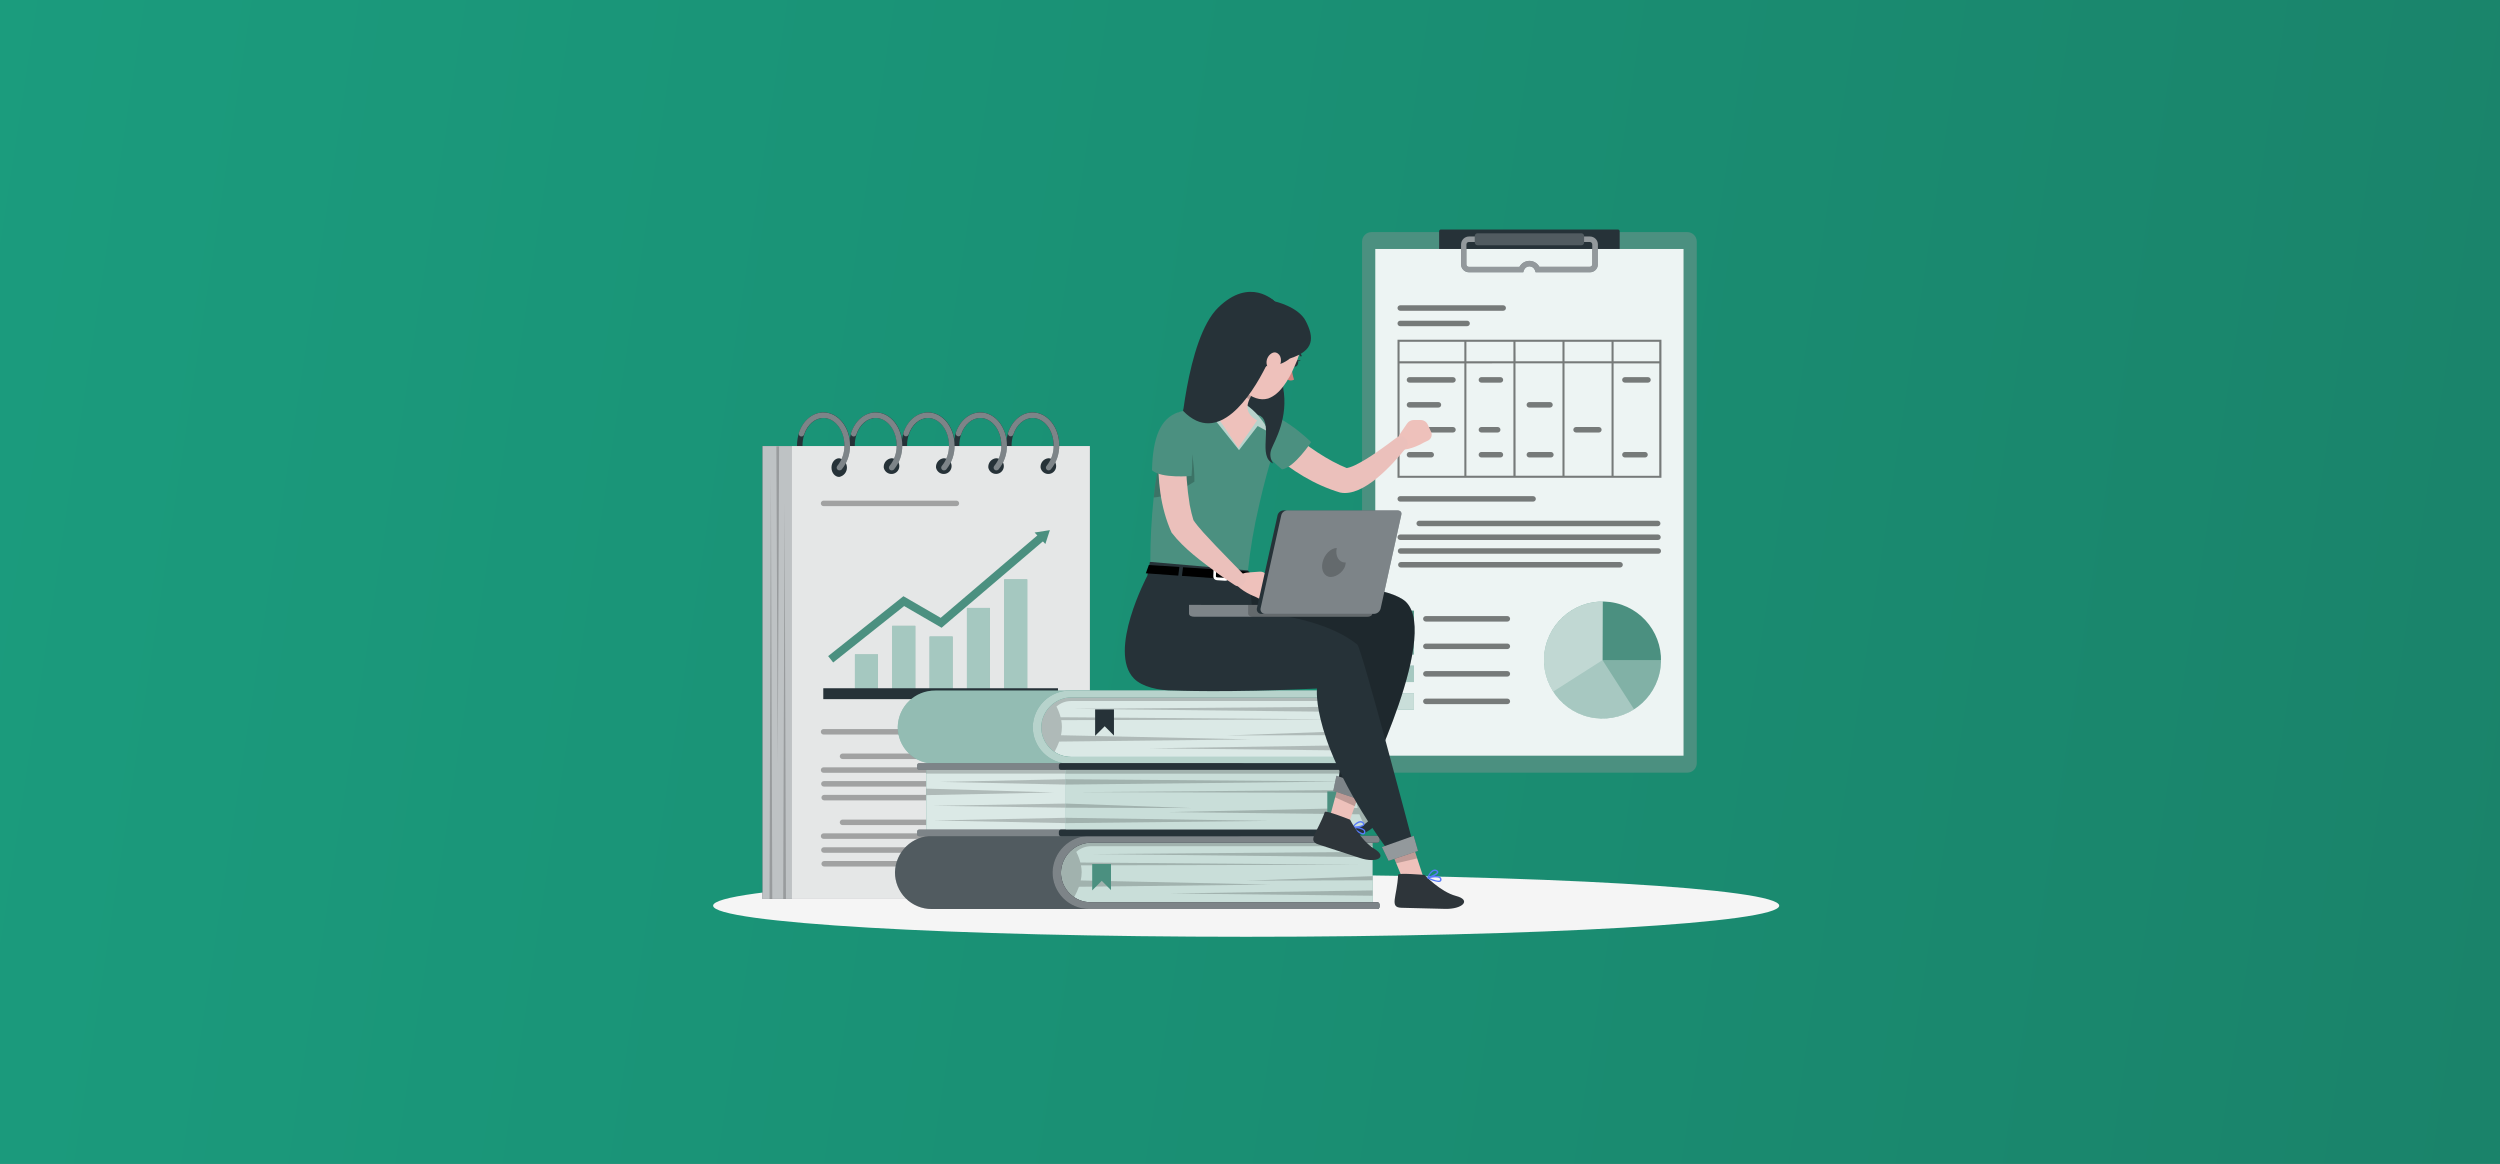 <svg width="305" height="142" viewBox="0 0 305 142" fill="none" xmlns="http://www.w3.org/2000/svg">
<rect x="0" y="0" width="305" height="142" fill="#808080" stroke="none"/>
<rect width="305" height="142" fill="url(#paint0_linear_418_127768)" fill-opacity="0.85"/>
<path d="M152.033 114.288C187.949 114.288 217.065 112.588 217.065 110.491C217.065 108.394 187.949 106.694 152.033 106.694C116.116 106.694 87 108.394 87 110.491C87 112.588 116.116 114.288 152.033 114.288Z" fill="#F5F5F5"/>
<path d="M116.367 54.343C116.367 52.133 117.82 50.318 119.607 50.318C121.395 50.318 122.847 52.116 122.847 54.343C122.847 56.57 121.395 58.348 119.607 58.348C117.82 58.348 116.367 56.554 116.367 54.343ZM117.038 54.343C117.038 56.181 118.192 57.677 119.607 57.677C121.023 57.677 122.176 56.181 122.176 54.343C122.176 52.505 121.026 50.989 119.607 50.989C118.188 50.989 117.038 52.505 117.038 54.343Z" fill="#263238"/>
<path d="M109.992 54.343C109.992 52.133 111.445 50.318 113.232 50.318C115.02 50.318 116.472 52.116 116.472 54.343C116.472 56.57 115.02 58.348 113.232 58.348C111.445 58.348 109.992 56.554 109.992 54.343ZM110.663 54.343C110.663 56.181 111.813 57.677 113.232 57.677C114.651 57.677 115.801 56.181 115.801 54.343C115.801 52.505 114.648 50.989 113.232 50.989C111.817 50.989 110.663 52.505 110.663 54.343Z" fill="#263238"/>
<path d="M103.611 54.343C103.611 52.133 105.067 50.318 106.855 50.318C108.642 50.318 110.095 52.116 110.095 54.343C110.095 56.57 108.639 58.348 106.855 58.348C105.07 58.348 103.611 56.554 103.611 54.343ZM104.282 54.343C104.282 56.181 105.436 57.677 106.855 57.677C108.274 57.677 109.424 56.181 109.424 54.343C109.424 52.505 108.27 50.989 106.855 50.989C105.439 50.989 104.282 52.505 104.282 54.343Z" fill="#263238"/>
<path d="M97.236 54.343C97.236 52.133 98.692 50.318 100.48 50.318C102.267 50.318 103.72 52.116 103.72 54.343C103.72 56.57 102.264 58.348 100.48 58.348C98.695 58.348 97.236 56.554 97.236 54.343ZM97.907 54.343C97.907 56.181 99.061 57.677 100.48 57.677C101.899 57.677 103.049 56.181 103.049 54.343C103.049 52.505 101.895 50.989 100.48 50.989C99.064 50.989 97.907 52.505 97.907 54.343Z" fill="#263238"/>
<path d="M122.744 54.343C122.744 52.133 124.196 50.318 125.984 50.318C127.772 50.318 129.228 52.116 129.228 54.343C129.228 56.57 127.772 58.348 125.984 58.348C124.196 58.348 122.744 56.554 122.744 54.343ZM123.415 54.343C123.415 56.181 124.569 57.677 125.984 57.677C127.4 57.677 128.557 56.181 128.557 54.343C128.557 52.505 127.403 50.989 125.984 50.989C124.565 50.989 123.415 52.505 123.415 54.343Z" fill="#263238"/>
<path d="M93.02 109.669H132.961V54.42L93.02 54.42V109.669Z" fill="#263238"/>
<path opacity="0.7" d="M93.02 109.669H132.961V54.42L93.02 54.42V109.669Z" fill="white"/>
<path opacity="0.6" d="M96.619 109.669H132.961V54.42L96.619 54.42V109.669Z" fill="white"/>
<path opacity="0.2" d="M94.218 109.669L94.05 58.036L93.883 109.669H94.218Z" fill="black"/>
<path opacity="0.2" d="M95.886 109.669L95.719 61.253L95.551 109.669H95.886Z" fill="black"/>
<path opacity="0.2" d="M94.717 54.461L94.885 93.278L95.052 54.461H94.717Z" fill="black"/>
<path d="M126.949 57.047C126.984 57.225 127.068 57.391 127.193 57.523C127.318 57.656 127.478 57.75 127.655 57.795C127.831 57.84 128.017 57.834 128.19 57.777C128.363 57.721 128.516 57.616 128.632 57.475C128.748 57.335 128.821 57.164 128.843 56.983C128.866 56.803 128.836 56.619 128.758 56.455C128.68 56.29 128.557 56.151 128.403 56.054C128.249 55.957 128.071 55.906 127.889 55.906C127.614 55.935 127.361 56.071 127.186 56.284C127.01 56.498 126.925 56.771 126.949 57.047Z" fill="#263238"/>
<path d="M127.949 57.385C127.997 57.385 128.044 57.374 128.088 57.354C128.131 57.334 128.169 57.304 128.201 57.268C128.876 56.444 129.24 55.409 129.227 54.343C129.227 52.133 127.771 50.318 125.984 50.318C124.669 50.318 123.491 51.291 122.988 52.79C122.974 52.832 122.968 52.876 122.971 52.92C122.974 52.965 122.986 53.008 123.006 53.047C123.025 53.087 123.053 53.122 123.086 53.151C123.119 53.18 123.158 53.202 123.2 53.216C123.241 53.23 123.286 53.236 123.33 53.233C123.374 53.23 123.417 53.218 123.456 53.199C123.496 53.179 123.531 53.152 123.56 53.119C123.589 53.086 123.611 53.047 123.626 53.005C124.035 51.781 124.967 50.992 125.973 50.992C127.392 50.992 128.546 52.492 128.546 54.347C128.56 55.251 128.255 56.131 127.684 56.832C127.641 56.881 127.614 56.941 127.604 57.005C127.595 57.069 127.604 57.134 127.631 57.193C127.658 57.252 127.701 57.302 127.756 57.337C127.811 57.371 127.874 57.389 127.939 57.389L127.949 57.385Z" fill="#263238"/>
<g opacity="0.4">
<path d="M127.949 57.385C127.997 57.385 128.044 57.374 128.088 57.354C128.131 57.334 128.169 57.304 128.201 57.268C128.876 56.444 129.24 55.409 129.227 54.343C129.227 52.133 127.771 50.318 125.984 50.318C124.669 50.318 123.491 51.291 122.988 52.79C122.974 52.832 122.968 52.876 122.971 52.92C122.974 52.965 122.986 53.008 123.006 53.047C123.025 53.087 123.053 53.122 123.086 53.151C123.119 53.18 123.158 53.202 123.2 53.216C123.241 53.23 123.286 53.236 123.33 53.233C123.374 53.23 123.417 53.218 123.456 53.199C123.496 53.179 123.531 53.152 123.56 53.119C123.589 53.086 123.611 53.047 123.626 53.005C124.035 51.781 124.967 50.992 125.973 50.992C127.392 50.992 128.546 52.492 128.546 54.347C128.56 55.251 128.255 56.131 127.684 56.832C127.641 56.881 127.614 56.941 127.604 57.005C127.595 57.069 127.604 57.134 127.631 57.193C127.658 57.252 127.701 57.302 127.756 57.337C127.811 57.371 127.874 57.389 127.939 57.389L127.949 57.385Z" fill="white"/>
</g>
<path d="M120.574 57.047C120.609 57.224 120.694 57.389 120.819 57.52C120.943 57.651 121.103 57.745 121.278 57.789C121.454 57.833 121.639 57.827 121.811 57.77C121.983 57.714 122.135 57.61 122.25 57.47C122.365 57.33 122.438 57.16 122.461 56.981C122.483 56.801 122.454 56.619 122.377 56.455C122.3 56.291 122.178 56.152 122.025 56.055C121.872 55.958 121.695 55.907 121.514 55.906C121.239 55.935 120.986 56.071 120.811 56.284C120.635 56.498 120.55 56.771 120.574 57.047Z" fill="#263238"/>
<path d="M121.569 57.385C121.617 57.386 121.665 57.375 121.709 57.355C121.753 57.334 121.792 57.305 121.824 57.268C122.498 56.444 122.861 55.408 122.847 54.343C122.847 52.133 121.394 50.318 119.607 50.318C118.288 50.318 117.114 51.291 116.611 52.79C116.583 52.875 116.589 52.967 116.629 53.047C116.668 53.127 116.738 53.188 116.823 53.216C116.907 53.245 117 53.239 117.079 53.199C117.159 53.159 117.22 53.09 117.249 53.005C117.658 51.781 118.59 50.992 119.596 50.992C121.015 50.992 122.166 52.492 122.166 54.347C122.181 55.25 121.877 56.131 121.307 56.832C121.265 56.88 121.237 56.94 121.227 57.004C121.218 57.068 121.227 57.133 121.253 57.191C121.28 57.25 121.323 57.3 121.377 57.335C121.431 57.37 121.494 57.389 121.559 57.389L121.569 57.385Z" fill="#263238"/>
<g opacity="0.4">
<path d="M121.569 57.385C121.617 57.386 121.665 57.375 121.709 57.355C121.753 57.334 121.792 57.305 121.824 57.268C122.498 56.444 122.861 55.408 122.847 54.343C122.847 52.133 121.394 50.318 119.607 50.318C118.288 50.318 117.114 51.291 116.611 52.79C116.583 52.875 116.589 52.967 116.629 53.047C116.668 53.127 116.738 53.188 116.823 53.216C116.907 53.245 117 53.239 117.079 53.199C117.159 53.159 117.22 53.09 117.249 53.005C117.658 51.781 118.59 50.992 119.596 50.992C121.015 50.992 122.166 52.492 122.166 54.347C122.181 55.25 121.877 56.131 121.307 56.832C121.265 56.88 121.237 56.94 121.227 57.004C121.218 57.068 121.227 57.133 121.253 57.191C121.28 57.25 121.323 57.3 121.377 57.335C121.431 57.37 121.494 57.389 121.559 57.389L121.569 57.385Z" fill="white"/>
</g>
<path d="M114.193 57.047C114.228 57.225 114.312 57.391 114.437 57.523C114.562 57.656 114.721 57.75 114.898 57.795C115.074 57.84 115.259 57.834 115.432 57.778C115.605 57.721 115.759 57.617 115.875 57.477C115.991 57.336 116.064 57.166 116.087 56.986C116.11 56.805 116.081 56.622 116.003 56.457C115.926 56.292 115.803 56.153 115.649 56.056C115.496 55.958 115.318 55.906 115.136 55.906C114.861 55.935 114.608 56.071 114.432 56.284C114.255 56.497 114.17 56.771 114.193 57.047Z" fill="#263238"/>
<path d="M115.195 57.385C115.244 57.386 115.291 57.375 115.335 57.355C115.379 57.334 115.418 57.305 115.45 57.268C116.119 56.442 116.475 55.406 116.456 54.343C116.456 52.133 115.004 50.318 113.216 50.318C111.898 50.318 110.724 51.291 110.221 52.79C110.207 52.832 110.201 52.876 110.204 52.92C110.207 52.965 110.218 53.008 110.238 53.047C110.258 53.087 110.285 53.122 110.318 53.151C110.352 53.18 110.39 53.202 110.432 53.216C110.474 53.23 110.518 53.236 110.562 53.233C110.606 53.23 110.65 53.219 110.689 53.199C110.729 53.179 110.764 53.152 110.793 53.119C110.822 53.086 110.844 53.047 110.858 53.005C111.267 51.781 112.2 50.992 113.206 50.992C114.622 50.992 115.775 52.492 115.775 54.347C115.791 55.251 115.486 56.132 114.913 56.832C114.871 56.881 114.843 56.941 114.833 57.005C114.824 57.069 114.833 57.134 114.86 57.193C114.887 57.252 114.931 57.302 114.985 57.337C115.04 57.371 115.103 57.389 115.168 57.389L115.195 57.385Z" fill="#263238"/>
<g opacity="0.4">
<path d="M115.193 57.385C115.242 57.386 115.289 57.375 115.333 57.355C115.377 57.334 115.417 57.305 115.448 57.268C116.117 56.442 116.473 55.406 116.454 54.343C116.454 52.133 115.002 50.318 113.214 50.318C111.896 50.318 110.722 51.291 110.219 52.79C110.205 52.832 110.199 52.876 110.202 52.92C110.205 52.965 110.216 53.008 110.236 53.047C110.256 53.087 110.283 53.122 110.316 53.151C110.35 53.18 110.388 53.202 110.43 53.216C110.472 53.23 110.516 53.236 110.56 53.233C110.605 53.23 110.648 53.219 110.687 53.199C110.727 53.179 110.762 53.152 110.791 53.119C110.82 53.086 110.842 53.047 110.856 53.005C111.265 51.781 112.198 50.992 113.204 50.992C114.62 50.992 115.773 52.492 115.773 54.347C115.789 55.251 115.484 56.132 114.911 56.832C114.869 56.881 114.841 56.941 114.831 57.005C114.822 57.069 114.831 57.134 114.858 57.193C114.885 57.252 114.929 57.302 114.983 57.337C115.038 57.371 115.102 57.389 115.166 57.389L115.193 57.385Z" fill="white"/>
</g>
<path d="M107.816 57.047C107.851 57.225 107.935 57.391 108.06 57.523C108.185 57.656 108.344 57.75 108.521 57.795C108.697 57.84 108.882 57.834 109.055 57.778C109.228 57.721 109.382 57.617 109.498 57.477C109.614 57.336 109.687 57.166 109.71 56.986C109.733 56.805 109.704 56.622 109.626 56.457C109.549 56.292 109.426 56.153 109.273 56.056C109.119 55.958 108.941 55.906 108.759 55.906C108.484 55.935 108.231 56.071 108.055 56.284C107.878 56.497 107.793 56.771 107.816 57.047Z" fill="#263238"/>
<path d="M108.816 57.385C108.865 57.386 108.913 57.375 108.957 57.355C109.001 57.334 109.04 57.305 109.071 57.268C109.74 56.442 110.096 55.406 110.077 54.343C110.077 52.133 108.622 50.318 106.837 50.318C105.519 50.318 104.345 51.291 103.842 52.79C103.824 52.833 103.816 52.878 103.816 52.924C103.817 52.97 103.827 53.016 103.846 53.057C103.865 53.099 103.893 53.137 103.927 53.168C103.961 53.199 104.001 53.222 104.044 53.237C104.088 53.252 104.134 53.257 104.18 53.253C104.225 53.25 104.27 53.236 104.31 53.215C104.351 53.193 104.387 53.163 104.415 53.127C104.444 53.091 104.464 53.049 104.476 53.005C104.885 51.781 105.818 50.992 106.824 50.992C108.239 50.992 109.393 52.492 109.393 54.347C109.407 55.251 109.102 56.131 108.531 56.832C108.488 56.881 108.461 56.941 108.451 57.005C108.442 57.069 108.451 57.134 108.478 57.193C108.505 57.252 108.549 57.302 108.603 57.337C108.658 57.371 108.721 57.389 108.786 57.389L108.816 57.385Z" fill="#263238"/>
<g opacity="0.4">
<path d="M108.816 57.385C108.865 57.386 108.913 57.375 108.957 57.355C109.001 57.334 109.04 57.305 109.071 57.268C109.74 56.442 110.096 55.406 110.077 54.343C110.077 52.133 108.622 50.318 106.837 50.318C105.519 50.318 104.345 51.291 103.842 52.79C103.824 52.833 103.816 52.878 103.816 52.924C103.817 52.97 103.827 53.016 103.846 53.057C103.865 53.099 103.893 53.137 103.927 53.168C103.961 53.199 104.001 53.222 104.044 53.237C104.088 53.252 104.134 53.257 104.18 53.253C104.225 53.25 104.27 53.236 104.31 53.215C104.351 53.193 104.387 53.163 104.415 53.127C104.444 53.091 104.464 53.049 104.476 53.005C104.885 51.781 105.818 50.992 106.824 50.992C108.239 50.992 109.393 52.492 109.393 54.347C109.407 55.251 109.102 56.131 108.531 56.832C108.488 56.881 108.461 56.941 108.451 57.005C108.442 57.069 108.451 57.134 108.478 57.193C108.505 57.252 108.549 57.302 108.603 57.337C108.658 57.371 108.721 57.389 108.786 57.389L108.816 57.385Z" fill="white"/>
</g>
<path d="M101.441 57.047C101.441 57.677 101.864 58.187 102.381 58.187C102.646 58.137 102.886 57.995 103.059 57.787C103.231 57.579 103.326 57.317 103.326 57.047C103.326 56.776 103.231 56.514 103.059 56.306C102.886 56.098 102.646 55.956 102.381 55.906C101.864 55.906 101.441 56.409 101.441 57.047Z" fill="#263238"/>
<path d="M102.441 57.385C102.49 57.386 102.538 57.375 102.582 57.355C102.626 57.334 102.665 57.305 102.696 57.268C103.364 56.441 103.72 55.406 103.702 54.343C103.702 52.133 102.247 50.318 100.462 50.318C99.144 50.318 97.967 51.291 97.467 52.79C97.45 52.833 97.441 52.878 97.441 52.924C97.442 52.97 97.452 53.016 97.471 53.057C97.49 53.099 97.518 53.137 97.552 53.168C97.586 53.199 97.626 53.222 97.669 53.237C97.713 53.252 97.759 53.257 97.805 53.253C97.85 53.25 97.895 53.236 97.936 53.215C97.976 53.193 98.012 53.163 98.04 53.127C98.069 53.091 98.089 53.049 98.101 53.005C98.51 51.781 99.443 50.992 100.449 50.992C101.864 50.992 103.018 52.492 103.018 54.347C103.032 55.251 102.727 56.131 102.156 56.832C102.127 56.865 102.104 56.904 102.09 56.946C102.076 56.988 102.07 57.033 102.073 57.077C102.076 57.121 102.088 57.165 102.108 57.204C102.128 57.244 102.156 57.279 102.19 57.308C102.224 57.337 102.264 57.359 102.308 57.373C102.351 57.386 102.396 57.39 102.441 57.385Z" fill="#263238"/>
<g opacity="0.4">
<path d="M102.441 57.385C102.49 57.386 102.538 57.375 102.582 57.355C102.626 57.334 102.665 57.305 102.696 57.268C103.364 56.441 103.72 55.406 103.702 54.343C103.702 52.133 102.247 50.318 100.462 50.318C99.144 50.318 97.967 51.291 97.467 52.79C97.45 52.833 97.441 52.878 97.441 52.924C97.442 52.97 97.452 53.016 97.471 53.057C97.49 53.099 97.518 53.137 97.552 53.168C97.586 53.199 97.626 53.222 97.669 53.237C97.713 53.252 97.759 53.257 97.805 53.253C97.85 53.25 97.895 53.236 97.936 53.215C97.976 53.193 98.012 53.163 98.04 53.127C98.069 53.091 98.089 53.049 98.101 53.005C98.51 51.781 99.443 50.992 100.449 50.992C101.864 50.992 103.018 52.492 103.018 54.347C103.032 55.251 102.727 56.131 102.156 56.832C102.127 56.865 102.104 56.904 102.09 56.946C102.076 56.988 102.07 57.033 102.073 57.077C102.076 57.121 102.088 57.165 102.108 57.204C102.128 57.244 102.156 57.279 102.19 57.308C102.224 57.337 102.264 57.359 102.308 57.373C102.351 57.386 102.396 57.39 102.441 57.385Z" fill="white"/>
</g>
<path d="M107.112 79.838H104.301V84.631H107.112V79.838Z" fill="#4B9080"/>
<path d="M111.666 76.35H108.855V84.631H111.666V76.35Z" fill="#4B9080"/>
<path d="M116.221 77.658H113.41V84.631H116.221V77.658Z" fill="#4B9080"/>
<path d="M120.776 74.169H117.965V84.631H120.776V74.169Z" fill="#4B9080"/>
<path d="M125.324 70.681H122.514V84.631H125.324V70.681Z" fill="#4B9080"/>
<path opacity="0.5" d="M107.112 79.838H104.301V84.631H107.112V79.838Z" fill="white"/>
<path opacity="0.5" d="M111.666 76.35H108.855V84.631H111.666V76.35Z" fill="white"/>
<path opacity="0.5" d="M116.221 77.658H113.41V84.631H116.221V77.658Z" fill="white"/>
<path opacity="0.5" d="M120.776 74.169H117.965V84.631H120.776V74.169Z" fill="white"/>
<path opacity="0.5" d="M125.324 70.681H122.514V84.631H125.324V70.681Z" fill="white"/>
<path d="M129.075 83.967H100.441V85.295H129.075V83.967Z" fill="#263238"/>
<path d="M101.65 80.824L101.033 80.046L110.217 72.737L114.762 75.374L127.031 64.915L127.675 65.67L114.872 76.588L110.307 73.938L101.65 80.824Z" fill="#4B9080"/>
<path d="M128.084 64.677L126.219 64.966L127.534 66.368L128.084 64.677Z" fill="#4B9080"/>
<g opacity="0.3">
<path d="M116.68 89.615H100.476C100.387 89.615 100.302 89.58 100.239 89.517C100.176 89.454 100.141 89.368 100.141 89.279C100.141 89.191 100.176 89.105 100.239 89.042C100.302 88.979 100.387 88.944 100.476 88.944H116.68C116.769 88.944 116.854 88.979 116.917 89.042C116.98 89.105 117.015 89.191 117.015 89.279C117.015 89.368 116.98 89.454 116.917 89.517C116.854 89.58 116.769 89.615 116.68 89.615Z" fill="black"/>
</g>
<g opacity="0.3">
<path d="M129.195 92.603H102.789C102.7 92.603 102.614 92.568 102.551 92.505C102.488 92.442 102.453 92.357 102.453 92.268C102.453 92.179 102.488 92.094 102.551 92.031C102.614 91.968 102.7 91.933 102.789 91.933H129.195C129.284 91.933 129.37 91.968 129.433 92.031C129.495 92.094 129.531 92.179 129.531 92.268C129.531 92.357 129.495 92.442 129.433 92.505C129.37 92.568 129.284 92.603 129.195 92.603Z" fill="black"/>
<path d="M129.224 94.284H100.476C100.387 94.284 100.302 94.249 100.239 94.186C100.176 94.123 100.141 94.037 100.141 93.948C100.141 93.859 100.176 93.774 100.239 93.711C100.302 93.648 100.387 93.613 100.476 93.613H129.224C129.313 93.613 129.398 93.648 129.461 93.711C129.524 93.774 129.559 93.859 129.559 93.948C129.559 94.037 129.524 94.123 129.461 94.186C129.398 94.249 129.313 94.284 129.224 94.284Z" fill="black"/>
<path d="M129.271 95.964H100.513C100.424 95.964 100.339 95.929 100.276 95.866C100.213 95.803 100.178 95.718 100.178 95.629C100.178 95.54 100.213 95.455 100.276 95.392C100.339 95.329 100.424 95.293 100.513 95.293H129.271C129.36 95.293 129.445 95.329 129.508 95.392C129.571 95.455 129.607 95.54 129.607 95.629C129.607 95.718 129.571 95.803 129.508 95.866C129.445 95.929 129.36 95.964 129.271 95.964Z" fill="black"/>
<path d="M124.609 97.645H100.55C100.461 97.645 100.376 97.609 100.313 97.546C100.25 97.484 100.215 97.398 100.215 97.309C100.215 97.22 100.25 97.135 100.313 97.072C100.376 97.009 100.461 96.974 100.55 96.974H124.609C124.698 96.974 124.783 97.009 124.846 97.072C124.909 97.135 124.945 97.22 124.945 97.309C124.945 97.398 124.909 97.484 124.846 97.546C124.783 97.609 124.698 97.645 124.609 97.645Z" fill="black"/>
</g>
<g opacity="0.3">
<path d="M129.195 100.66H102.789C102.7 100.66 102.614 100.625 102.551 100.562C102.488 100.499 102.453 100.414 102.453 100.325C102.453 100.236 102.488 100.151 102.551 100.088C102.614 100.025 102.7 99.99 102.789 99.99H129.195C129.284 99.99 129.37 100.025 129.433 100.088C129.495 100.151 129.531 100.236 129.531 100.325C129.531 100.414 129.495 100.499 129.433 100.562C129.37 100.625 129.284 100.66 129.195 100.66Z" fill="black"/>
<path d="M129.224 102.341H100.476C100.387 102.341 100.302 102.305 100.239 102.242C100.176 102.18 100.141 102.094 100.141 102.005C100.141 101.916 100.176 101.831 100.239 101.768C100.302 101.705 100.387 101.67 100.476 101.67H129.224C129.313 101.67 129.398 101.705 129.461 101.768C129.524 101.831 129.559 101.916 129.559 102.005C129.559 102.094 129.524 102.18 129.461 102.242C129.398 102.305 129.313 102.341 129.224 102.341Z" fill="black"/>
<path d="M129.271 104.038H100.513C100.424 104.038 100.339 104.003 100.276 103.94C100.213 103.877 100.178 103.792 100.178 103.703C100.178 103.614 100.213 103.528 100.276 103.465C100.339 103.403 100.424 103.367 100.513 103.367H129.271C129.36 103.367 129.445 103.403 129.508 103.465C129.571 103.528 129.607 103.614 129.607 103.703C129.607 103.792 129.571 103.877 129.508 103.94C129.445 104.003 129.36 104.038 129.271 104.038Z" fill="black"/>
<path d="M124.609 105.715H100.55C100.461 105.715 100.376 105.68 100.313 105.617C100.25 105.554 100.215 105.469 100.215 105.38C100.215 105.291 100.25 105.205 100.313 105.142C100.376 105.08 100.461 105.044 100.55 105.044H124.609C124.698 105.044 124.783 105.08 124.846 105.142C124.909 105.205 124.945 105.291 124.945 105.38C124.945 105.469 124.909 105.554 124.846 105.617C124.783 105.68 124.698 105.715 124.609 105.715Z" fill="black"/>
</g>
<g opacity="0.3">
<path d="M116.68 61.749H100.476C100.387 61.749 100.302 61.714 100.239 61.651C100.176 61.588 100.141 61.503 100.141 61.414C100.141 61.325 100.176 61.239 100.239 61.177C100.302 61.114 100.387 61.078 100.476 61.078H116.68C116.769 61.078 116.854 61.114 116.917 61.177C116.98 61.239 117.015 61.325 117.015 61.414C117.015 61.503 116.98 61.588 116.917 61.651C116.854 61.714 116.769 61.749 116.68 61.749Z" fill="black"/>
</g>
<path d="M205.846 28.315H167.33C166.69 28.315 166.17 28.835 166.17 29.476V93.103C166.17 93.744 166.69 94.264 167.33 94.264H205.846C206.487 94.264 207.006 93.744 207.006 93.103V29.476C207.006 28.835 206.487 28.315 205.846 28.315Z" fill="#4B9080"/>
<path d="M175.792 28H197.386C197.443 28 197.497 28.023 197.538 28.063C197.578 28.103 197.601 28.158 197.601 28.215V30.375H175.574V28.215C175.574 28.186 175.58 28.158 175.591 28.132C175.602 28.105 175.618 28.082 175.638 28.062C175.659 28.042 175.683 28.026 175.709 28.015C175.735 28.005 175.764 28 175.792 28Z" fill="#263238"/>
<path opacity="0.9" d="M205.391 30.375H167.785V92.194H205.391V30.375Z" fill="white"/>
<path d="M193.959 33.219H187.348L187.271 32.988C187.224 32.844 187.133 32.719 187.011 32.631C186.889 32.542 186.742 32.495 186.591 32.495C186.441 32.495 186.294 32.542 186.172 32.631C186.05 32.719 185.959 32.844 185.912 32.988L185.835 33.219H179.217C178.961 33.219 178.715 33.117 178.533 32.936C178.351 32.755 178.249 32.51 178.248 32.253V29.818C178.25 29.562 178.353 29.317 178.534 29.136C178.716 28.955 178.961 28.853 179.217 28.852H193.975C194.231 28.853 194.477 28.955 194.657 29.136C194.838 29.317 194.941 29.562 194.941 29.818V32.26C194.941 32.388 194.914 32.514 194.864 32.631C194.814 32.749 194.742 32.855 194.65 32.944C194.559 33.034 194.451 33.104 194.332 33.151C194.213 33.198 194.086 33.221 193.959 33.219ZM187.807 32.548H193.959C193.998 32.549 194.036 32.541 194.072 32.527C194.108 32.512 194.141 32.49 194.168 32.463C194.196 32.435 194.218 32.403 194.232 32.367C194.247 32.331 194.254 32.292 194.254 32.253V29.818C194.254 29.74 194.223 29.665 194.167 29.609C194.112 29.554 194.037 29.523 193.959 29.523H179.201C179.162 29.522 179.123 29.53 179.087 29.544C179.05 29.559 179.017 29.581 178.99 29.608C178.962 29.636 178.94 29.668 178.925 29.704C178.91 29.74 178.902 29.779 178.902 29.818V32.26C178.902 32.299 178.91 32.337 178.925 32.373C178.94 32.41 178.962 32.442 178.99 32.47C179.017 32.497 179.05 32.519 179.087 32.533C179.123 32.548 179.162 32.555 179.201 32.555H185.372C185.491 32.335 185.667 32.151 185.881 32.023C186.096 31.895 186.341 31.827 186.591 31.827C186.841 31.827 187.087 31.895 187.301 32.023C187.516 32.151 187.692 32.335 187.811 32.555L187.807 32.548Z" fill="#263238"/>
<g opacity="0.5">
<path d="M193.961 33.219H187.35L187.273 32.988C187.226 32.844 187.135 32.719 187.013 32.631C186.891 32.542 186.744 32.495 186.593 32.495C186.443 32.495 186.296 32.542 186.174 32.631C186.052 32.719 185.961 32.844 185.914 32.988L185.837 33.219H179.219C178.963 33.219 178.717 33.117 178.535 32.936C178.353 32.755 178.251 32.51 178.25 32.253V29.818C178.252 29.562 178.355 29.317 178.536 29.136C178.718 28.955 178.963 28.853 179.219 28.852H193.977C194.233 28.853 194.478 28.955 194.659 29.136C194.84 29.317 194.942 29.562 194.943 29.818V32.26C194.942 32.388 194.916 32.514 194.866 32.631C194.816 32.749 194.744 32.855 194.652 32.944C194.561 33.034 194.453 33.104 194.334 33.151C194.215 33.198 194.088 33.221 193.961 33.219ZM187.809 32.548H193.961C193.999 32.549 194.038 32.541 194.074 32.527C194.11 32.512 194.143 32.49 194.17 32.463C194.198 32.435 194.22 32.403 194.234 32.367C194.249 32.331 194.256 32.292 194.256 32.253V29.818C194.256 29.74 194.225 29.665 194.169 29.609C194.114 29.554 194.039 29.523 193.961 29.523H179.203C179.164 29.522 179.125 29.53 179.089 29.544C179.052 29.559 179.019 29.581 178.992 29.608C178.964 29.636 178.942 29.668 178.927 29.704C178.912 29.74 178.904 29.779 178.904 29.818V32.26C178.904 32.299 178.912 32.337 178.927 32.373C178.942 32.41 178.964 32.442 178.992 32.47C179.019 32.497 179.052 32.519 179.089 32.533C179.125 32.548 179.164 32.555 179.203 32.555H185.374C185.493 32.335 185.669 32.151 185.883 32.023C186.098 31.895 186.343 31.827 186.593 31.827C186.843 31.827 187.089 31.895 187.303 32.023C187.518 32.151 187.694 32.335 187.813 32.555L187.809 32.548Z" fill="white"/>
</g>
<path d="M192.926 28.463H180.254C180.071 28.463 179.922 28.612 179.922 28.795V29.59C179.922 29.773 180.071 29.922 180.254 29.922H192.926C193.109 29.922 193.258 29.773 193.258 29.59V28.795C193.258 28.612 193.109 28.463 192.926 28.463Z" fill="#263238"/>
<path opacity="0.2" d="M192.926 28.463H180.254C180.071 28.463 179.922 28.612 179.922 28.795V29.59C179.922 29.773 180.071 29.922 180.254 29.922H192.926C193.109 29.922 193.258 29.773 193.258 29.59V28.795C193.258 28.612 193.109 28.463 192.926 28.463Z" fill="white"/>
<path d="M202.453 82.164C203.358 78.328 200.982 74.484 197.146 73.578C193.309 72.672 189.465 75.049 188.559 78.885C187.654 82.722 190.03 86.566 193.867 87.471C197.703 88.377 201.547 86.001 202.453 82.164Z" fill="#4B9080"/>
<path opacity="0.3" d="M195.509 80.532H202.646C202.646 81.944 202.228 83.324 201.443 84.497C200.659 85.671 199.544 86.586 198.24 87.126C196.936 87.666 195.501 87.808 194.116 87.532C192.732 87.257 191.46 86.577 190.462 85.579C189.463 84.581 188.784 83.309 188.508 81.924C188.233 80.54 188.374 79.105 188.914 77.801C189.455 76.496 190.369 75.382 191.543 74.597C192.717 73.813 194.097 73.394 195.509 73.394H195.535L195.509 80.532Z" fill="white"/>
<path opacity="0.3" d="M195.507 80.532L199.357 86.539C198.424 87.138 197.364 87.511 196.261 87.629C195.158 87.747 194.043 87.606 193.004 87.218C191.965 86.829 191.031 86.204 190.276 85.392C189.52 84.58 188.965 83.603 188.653 82.538C188.341 81.474 188.282 80.352 188.479 79.26C188.677 78.169 189.126 77.138 189.791 76.251C190.457 75.364 191.32 74.643 192.312 74.147C193.304 73.651 194.398 73.394 195.507 73.394H195.53L195.507 80.532Z" fill="white"/>
<path opacity="0.3" d="M195.507 80.532L189.49 84.369C188.802 83.29 188.417 82.046 188.375 80.768C188.333 79.489 188.635 78.222 189.25 77.101C189.865 75.979 190.771 75.043 191.871 74.391C192.972 73.739 194.228 73.395 195.507 73.394H195.531L195.507 80.532Z" fill="white"/>
<g opacity="0.5">
<path d="M170.496 41.447V58.291H202.695V41.447H170.496ZM202.43 44.076H196.859V41.698H202.43V44.076ZM184.637 44.076H178.901V41.698H184.637V44.076ZM184.889 41.698H190.621V44.076H184.902L184.889 41.698ZM184.637 44.328V58.039H178.901V44.334L184.637 44.328ZM184.889 44.328H190.621V58.039H184.902L184.889 44.328ZM190.872 44.328H196.608V58.039H190.872V44.328ZM190.872 44.076V41.698H196.608V44.076H190.872ZM178.65 41.698V44.076H170.748V41.698H178.65ZM170.748 44.334H178.65V58.046H170.748V44.334ZM196.859 58.046V44.334H202.43V58.046H196.859Z" fill="black"/>
<path d="M180.73 46.682H183.051C183.14 46.682 183.225 46.647 183.288 46.584C183.351 46.521 183.386 46.436 183.386 46.347C183.386 46.258 183.351 46.173 183.288 46.11C183.225 46.047 183.14 46.011 183.051 46.011H180.73C180.641 46.011 180.556 46.047 180.493 46.11C180.43 46.173 180.395 46.258 180.395 46.347C180.395 46.436 180.43 46.521 180.493 46.584C180.556 46.647 180.641 46.682 180.73 46.682Z" fill="black"/>
<path d="M186.58 49.724H189.098C189.187 49.724 189.273 49.689 189.336 49.626C189.399 49.563 189.434 49.478 189.434 49.389C189.434 49.3 189.399 49.215 189.336 49.152C189.273 49.089 189.187 49.053 189.098 49.053H186.58C186.491 49.053 186.405 49.089 186.342 49.152C186.279 49.215 186.244 49.3 186.244 49.389C186.244 49.478 186.279 49.563 186.342 49.626C186.405 49.689 186.491 49.724 186.58 49.724Z" fill="black"/>
<path d="M189.219 55.141H186.58C186.491 55.141 186.405 55.177 186.342 55.24C186.279 55.303 186.244 55.388 186.244 55.477C186.244 55.566 186.279 55.651 186.342 55.714C186.405 55.777 186.491 55.812 186.58 55.812H189.209C189.298 55.812 189.383 55.777 189.446 55.714C189.509 55.651 189.545 55.566 189.545 55.477C189.545 55.388 189.509 55.303 189.446 55.24C189.383 55.177 189.298 55.141 189.209 55.141H189.219Z" fill="black"/>
<path d="M195.055 52.096H192.281C192.192 52.096 192.106 52.131 192.044 52.194C191.981 52.257 191.945 52.342 191.945 52.431C191.945 52.52 191.981 52.605 192.044 52.668C192.106 52.731 192.192 52.767 192.281 52.767H195.061C195.15 52.767 195.236 52.731 195.298 52.668C195.361 52.605 195.397 52.52 195.397 52.431C195.397 52.342 195.361 52.257 195.298 52.194C195.236 52.131 195.15 52.096 195.061 52.096H195.055Z" fill="black"/>
<path d="M201.055 46.011H198.238C198.149 46.011 198.063 46.047 198.001 46.11C197.938 46.173 197.902 46.258 197.902 46.347C197.902 46.436 197.938 46.521 198.001 46.584C198.063 46.647 198.149 46.682 198.238 46.682H201.055C201.144 46.682 201.229 46.647 201.292 46.584C201.355 46.521 201.391 46.436 201.391 46.347C201.391 46.258 201.355 46.173 201.292 46.11C201.229 46.047 201.144 46.011 201.055 46.011Z" fill="black"/>
<path d="M200.693 55.141H198.238C198.149 55.141 198.063 55.177 198.001 55.24C197.938 55.303 197.902 55.388 197.902 55.477C197.902 55.566 197.938 55.651 198.001 55.714C198.063 55.777 198.149 55.812 198.238 55.812H200.693C200.782 55.812 200.867 55.777 200.93 55.714C200.993 55.651 201.028 55.566 201.028 55.477C201.028 55.388 200.993 55.303 200.93 55.24C200.867 55.177 200.782 55.141 200.693 55.141Z" fill="black"/>
<path d="M180.73 52.767H182.719C182.808 52.767 182.893 52.731 182.956 52.668C183.019 52.605 183.054 52.52 183.054 52.431C183.054 52.342 183.019 52.257 182.956 52.194C182.893 52.131 182.808 52.096 182.719 52.096H180.73C180.641 52.096 180.556 52.131 180.493 52.194C180.43 52.257 180.395 52.342 180.395 52.431C180.395 52.52 180.43 52.605 180.493 52.668C180.556 52.731 180.641 52.767 180.73 52.767Z" fill="black"/>
<path d="M183.051 55.141H180.73C180.641 55.141 180.556 55.177 180.493 55.24C180.43 55.303 180.395 55.388 180.395 55.477C180.395 55.566 180.43 55.651 180.493 55.714C180.556 55.777 180.641 55.812 180.73 55.812H183.051C183.14 55.812 183.225 55.777 183.288 55.714C183.351 55.651 183.386 55.566 183.386 55.477C183.386 55.388 183.351 55.303 183.288 55.24C183.225 55.177 183.14 55.141 183.051 55.141Z" fill="black"/>
<path d="M171.957 46.682H177.263C177.352 46.682 177.437 46.647 177.5 46.584C177.563 46.521 177.598 46.436 177.598 46.347C177.598 46.258 177.563 46.172 177.5 46.109C177.437 46.047 177.352 46.011 177.263 46.011H171.957C171.868 46.011 171.782 46.047 171.719 46.109C171.656 46.172 171.621 46.258 171.621 46.347C171.621 46.436 171.656 46.521 171.719 46.584C171.782 46.647 171.868 46.682 171.957 46.682Z" fill="black"/>
<path d="M171.957 49.724H175.488C175.577 49.724 175.663 49.689 175.726 49.626C175.788 49.563 175.824 49.478 175.824 49.389C175.824 49.3 175.788 49.215 175.726 49.152C175.663 49.089 175.577 49.054 175.488 49.054H171.957C171.868 49.054 171.782 49.089 171.719 49.152C171.656 49.215 171.621 49.3 171.621 49.389C171.621 49.478 171.656 49.563 171.719 49.626C171.782 49.689 171.868 49.724 171.957 49.724Z" fill="black"/>
<path d="M177.263 52.096H171.957C171.868 52.096 171.782 52.131 171.719 52.194C171.656 52.257 171.621 52.342 171.621 52.431C171.621 52.52 171.656 52.605 171.719 52.668C171.782 52.731 171.868 52.767 171.957 52.767H177.263C177.352 52.767 177.437 52.731 177.5 52.668C177.563 52.605 177.598 52.52 177.598 52.431C177.598 52.342 177.563 52.257 177.5 52.194C177.437 52.131 177.352 52.096 177.263 52.096Z" fill="black"/>
<path d="M174.61 55.141H171.957C171.868 55.141 171.782 55.176 171.719 55.239C171.656 55.302 171.621 55.388 171.621 55.477C171.621 55.566 171.656 55.651 171.719 55.714C171.782 55.777 171.868 55.812 171.957 55.812H174.61C174.699 55.812 174.784 55.777 174.847 55.714C174.91 55.651 174.945 55.566 174.945 55.477C174.945 55.388 174.91 55.302 174.847 55.239C174.784 55.176 174.699 55.141 174.61 55.141Z" fill="black"/>
</g>
<g opacity="0.5">
<path d="M183.389 37.915H170.832C170.743 37.915 170.657 37.879 170.594 37.816C170.531 37.754 170.496 37.668 170.496 37.579C170.496 37.49 170.531 37.405 170.594 37.342C170.657 37.279 170.743 37.244 170.832 37.244H183.389C183.478 37.244 183.564 37.279 183.626 37.342C183.689 37.405 183.725 37.49 183.725 37.579C183.725 37.668 183.689 37.754 183.626 37.816C183.564 37.879 183.478 37.915 183.389 37.915Z" fill="black"/>
</g>
<g opacity="0.5">
<path d="M178.985 39.796H170.832C170.743 39.796 170.657 39.761 170.594 39.698C170.531 39.635 170.496 39.55 170.496 39.461C170.496 39.372 170.531 39.287 170.594 39.224C170.657 39.161 170.743 39.126 170.832 39.126H178.985C179.074 39.126 179.16 39.161 179.222 39.224C179.285 39.287 179.321 39.372 179.321 39.461C179.321 39.55 179.285 39.635 179.222 39.698C179.16 39.761 179.074 39.796 178.985 39.796Z" fill="black"/>
</g>
<g opacity="0.5">
<path d="M187.035 61.199H170.832C170.743 61.199 170.657 61.164 170.594 61.101C170.531 61.038 170.496 60.952 170.496 60.864C170.496 60.775 170.531 60.689 170.594 60.626C170.657 60.563 170.743 60.528 170.832 60.528H187.035C187.124 60.528 187.209 60.563 187.272 60.626C187.335 60.689 187.371 60.775 187.371 60.864C187.371 60.952 187.335 61.038 187.272 61.101C187.209 61.164 187.124 61.199 187.035 61.199Z" fill="black"/>
</g>
<path d="M172.498 74.495H170.496V76.497H172.498V74.495Z" fill="#4B9080"/>
<g opacity="0.5">
<path d="M183.896 75.833H173.955C173.866 75.833 173.78 75.797 173.717 75.734C173.654 75.671 173.619 75.586 173.619 75.497C173.619 75.408 173.654 75.323 173.717 75.26C173.78 75.197 173.866 75.162 173.955 75.162H183.896C183.985 75.162 184.07 75.197 184.133 75.26C184.196 75.323 184.232 75.408 184.232 75.497C184.232 75.586 184.196 75.671 184.133 75.734C184.07 75.797 183.985 75.833 183.896 75.833Z" fill="black"/>
</g>
<path d="M172.498 77.852H170.496V79.854H172.498V77.852Z" fill="#4B9080"/>
<g opacity="0.5">
<path d="M183.896 79.187H173.955C173.866 79.187 173.78 79.151 173.717 79.088C173.654 79.025 173.619 78.94 173.619 78.851C173.619 78.762 173.654 78.677 173.717 78.614C173.78 78.551 173.866 78.516 173.955 78.516H183.896C183.985 78.516 184.07 78.551 184.133 78.614C184.196 78.677 184.232 78.762 184.232 78.851C184.232 78.94 184.196 79.025 184.133 79.088C184.07 79.151 183.985 79.187 183.896 79.187Z" fill="black"/>
</g>
<path d="M172.498 81.206H170.496V83.209H172.498V81.206Z" fill="#4B9080"/>
<g opacity="0.5">
<path d="M183.896 82.544H173.955C173.866 82.544 173.78 82.509 173.717 82.446C173.654 82.383 173.619 82.298 173.619 82.209C173.619 82.12 173.654 82.035 173.717 81.972C173.78 81.909 173.866 81.874 173.955 81.874H183.896C183.985 81.874 184.07 81.909 184.133 81.972C184.196 82.035 184.232 82.12 184.232 82.209C184.232 82.298 184.196 82.383 184.133 82.446C184.07 82.509 183.985 82.544 183.896 82.544Z" fill="black"/>
</g>
<path d="M172.498 84.564H170.496V86.566H172.498V84.564Z" fill="#4B9080"/>
<g opacity="0.5">
<path d="M183.896 85.902H173.955C173.866 85.902 173.78 85.866 173.717 85.803C173.654 85.741 173.619 85.655 173.619 85.566C173.619 85.477 173.654 85.392 173.717 85.329C173.78 85.266 173.866 85.231 173.955 85.231H183.896C183.985 85.231 184.07 85.266 184.133 85.329C184.196 85.392 184.232 85.477 184.232 85.566C184.232 85.655 184.196 85.741 184.133 85.803C184.07 85.866 183.985 85.902 183.896 85.902Z" fill="black"/>
</g>
<g opacity="0.5">
<path d="M202.237 64.197H173.144C173.055 64.197 172.97 64.162 172.907 64.099C172.844 64.036 172.809 63.951 172.809 63.862C172.809 63.773 172.844 63.688 172.907 63.625C172.97 63.562 173.055 63.526 173.144 63.526H202.237C202.326 63.526 202.412 63.562 202.475 63.625C202.538 63.688 202.573 63.773 202.573 63.862C202.573 63.951 202.538 64.036 202.475 64.099C202.412 64.162 202.326 64.197 202.237 64.197Z" fill="black"/>
<path d="M202.273 65.878H170.832C170.743 65.878 170.657 65.842 170.594 65.779C170.531 65.716 170.496 65.631 170.496 65.542C170.496 65.453 170.531 65.368 170.594 65.305C170.657 65.242 170.743 65.207 170.832 65.207H202.273C202.362 65.207 202.447 65.242 202.51 65.305C202.573 65.368 202.608 65.453 202.608 65.542C202.608 65.631 202.573 65.716 202.51 65.779C202.447 65.842 202.362 65.878 202.273 65.878Z" fill="black"/>
<path d="M202.31 67.558H170.869C170.78 67.558 170.694 67.523 170.631 67.46C170.569 67.397 170.533 67.312 170.533 67.223C170.533 67.134 170.569 67.048 170.631 66.986C170.694 66.922 170.78 66.887 170.869 66.887H202.31C202.399 66.887 202.484 66.922 202.547 66.986C202.61 67.048 202.645 67.134 202.645 67.223C202.645 67.312 202.61 67.397 202.547 67.46C202.484 67.523 202.399 67.558 202.31 67.558Z" fill="black"/>
<path d="M197.648 69.238H170.906C170.817 69.238 170.731 69.203 170.669 69.14C170.606 69.077 170.57 68.992 170.57 68.903C170.57 68.814 170.606 68.729 170.669 68.666C170.731 68.603 170.817 68.568 170.906 68.568H197.648C197.737 68.568 197.822 68.603 197.885 68.666C197.948 68.729 197.983 68.814 197.983 68.903C197.983 68.992 197.948 69.077 197.885 69.14C197.822 69.203 197.737 69.238 197.648 69.238Z" fill="black"/>
</g>
<path opacity="0.3" d="M172.498 77.852H170.496V79.854H172.498V77.852Z" fill="white"/>
<path opacity="0.5" d="M172.498 81.206H170.496V83.209H172.498V81.206Z" fill="white"/>
<path opacity="0.7" d="M172.498 84.564H170.496V86.566H172.498V84.564Z" fill="white"/>
<path d="M165.04 84.738H115.084V92.778H165.04V84.738Z" fill="#4B9080"/>
<path opacity="0.8" d="M165.04 84.738H115.084V92.778H165.04V84.738Z" fill="white"/>
<path opacity="0.2" d="M165.04 86.865V86.21L130.838 86.482L165.04 86.865Z" fill="black"/>
<path opacity="0.2" d="M165.039 89.682V89.175L149.684 89.726L165.039 89.682Z" fill="black"/>
<path opacity="0.2" d="M165.04 91.567V90.913L140.283 91.292L165.04 91.567Z" fill="black"/>
<path opacity="0.2" d="M126.253 84.738L125.535 90.732L126.39 89.82C126.678 90.914 127.215 91.926 127.96 92.778C128.494 92.078 128.92 91.301 129.221 90.474L152.552 90.205L129.443 89.699C129.514 89.368 129.552 89.031 129.553 88.692C129.552 88.412 129.525 88.133 129.473 87.857L163.705 87.77L129.392 87.502C129.272 87.05 129.103 86.613 128.889 86.197C129.383 85.762 130.019 85.523 130.677 85.526H165.04V84.738H126.253Z" fill="black"/>
<path d="M127.025 88.713C127.028 89.677 127.412 90.6 128.095 91.281C128.777 91.962 129.701 92.344 130.664 92.345H165.618C165.653 92.345 165.688 92.352 165.72 92.366C165.753 92.379 165.782 92.399 165.807 92.424C165.832 92.449 165.852 92.478 165.865 92.511C165.879 92.543 165.886 92.578 165.886 92.614V92.902C165.886 92.973 165.858 93.041 165.807 93.092C165.757 93.142 165.689 93.17 165.618 93.17H113.985C113.396 93.17 112.812 93.054 112.269 92.827C111.725 92.601 111.232 92.269 110.817 91.851C110.402 91.433 110.075 90.936 109.853 90.391C109.631 89.846 109.519 89.261 109.524 88.672C109.553 87.482 110.049 86.351 110.905 85.523C111.761 84.695 112.908 84.238 114.099 84.249H165.618C165.689 84.249 165.757 84.277 165.807 84.327C165.858 84.377 165.886 84.446 165.886 84.517V84.802C165.886 84.873 165.858 84.941 165.807 84.992C165.757 85.042 165.689 85.07 165.618 85.07H130.772C129.795 85.068 128.857 85.448 128.157 86.129C127.457 86.809 127.051 87.737 127.025 88.713Z" fill="#4B9080"/>
<path opacity="0.4" d="M127.025 88.713C127.028 89.677 127.412 90.6 128.095 91.281C128.777 91.962 129.701 92.344 130.664 92.345H165.618C165.653 92.345 165.688 92.352 165.72 92.366C165.753 92.379 165.782 92.399 165.807 92.424C165.832 92.449 165.852 92.478 165.865 92.511C165.879 92.543 165.886 92.578 165.886 92.614V92.902C165.886 92.973 165.858 93.041 165.807 93.092C165.757 93.142 165.689 93.17 165.618 93.17H113.985C113.396 93.17 112.812 93.054 112.269 92.827C111.725 92.601 111.232 92.269 110.817 91.851C110.402 91.433 110.075 90.936 109.853 90.391C109.631 89.846 109.519 89.261 109.524 88.672C109.553 87.482 110.049 86.351 110.905 85.523C111.761 84.695 112.908 84.238 114.099 84.249H165.618C165.689 84.249 165.757 84.277 165.807 84.327C165.858 84.377 165.886 84.446 165.886 84.517V84.802C165.886 84.873 165.858 84.941 165.807 84.992C165.757 85.042 165.689 85.07 165.618 85.07H130.772C129.795 85.068 128.857 85.448 128.157 86.129C127.457 86.809 127.051 87.737 127.025 88.713Z" fill="white"/>
<path d="M127.023 88.713C127.025 89.676 127.41 90.6 128.092 91.281C128.774 91.962 129.698 92.344 130.662 92.345H165.615C165.65 92.345 165.685 92.352 165.717 92.366C165.75 92.379 165.78 92.399 165.805 92.424C165.829 92.449 165.849 92.478 165.863 92.511C165.876 92.543 165.883 92.578 165.883 92.614V92.902C165.883 92.973 165.855 93.041 165.805 93.092C165.754 93.142 165.686 93.17 165.615 93.17H130.461C129.872 93.17 129.288 93.053 128.745 92.826C128.201 92.6 127.708 92.268 127.293 91.85C126.878 91.432 126.55 90.936 126.327 90.391C126.105 89.845 125.992 89.261 125.996 88.672C126.027 87.484 126.523 86.355 127.377 85.527C128.231 84.7 129.375 84.241 130.564 84.248H165.615C165.686 84.248 165.754 84.277 165.805 84.327C165.855 84.377 165.883 84.445 165.883 84.517V84.802C165.883 84.873 165.855 84.941 165.805 84.992C165.754 85.042 165.686 85.07 165.615 85.07H130.769C129.793 85.068 128.854 85.448 128.154 86.129C127.454 86.809 127.048 87.737 127.023 88.713Z" fill="#4B9080"/>
<path d="M133.605 86.546V89.769L134.773 88.602L135.903 89.732V86.546H133.605Z" fill="#263238"/>
<path opacity="0.6" d="M127.023 88.713C127.025 89.676 127.41 90.6 128.092 91.281C128.774 91.962 129.698 92.344 130.662 92.345H165.615C165.65 92.345 165.685 92.352 165.717 92.366C165.75 92.379 165.78 92.399 165.805 92.424C165.829 92.449 165.849 92.478 165.863 92.511C165.876 92.543 165.883 92.578 165.883 92.614V92.902C165.883 92.973 165.855 93.041 165.805 93.092C165.754 93.142 165.686 93.17 165.615 93.17H130.461C129.872 93.17 129.288 93.053 128.745 92.826C128.201 92.6 127.708 92.268 127.293 91.85C126.878 91.432 126.55 90.936 126.327 90.391C126.105 89.845 125.992 89.261 125.996 88.672C126.027 87.484 126.523 86.355 127.377 85.527C128.231 84.7 129.375 84.241 130.564 84.248H165.615C165.686 84.248 165.754 84.277 165.805 84.327C165.855 84.377 165.883 84.445 165.883 84.517V84.802C165.883 84.873 165.855 84.941 165.805 84.992C165.754 85.042 165.686 85.07 165.615 85.07H130.769C129.793 85.068 128.854 85.448 128.154 86.129C127.454 86.809 127.048 87.737 127.023 88.713Z" fill="white"/>
<path d="M167.452 102.454H117.496V110.494H167.452V102.454Z" fill="#4B9080"/>
<path opacity="0.7" d="M167.452 102.454H117.496V110.494H167.452V102.454Z" fill="white"/>
<path opacity="0.2" d="M167.45 104.577V103.923L133.248 104.198L167.45 104.577Z" fill="black"/>
<path opacity="0.2" d="M167.451 107.395V106.892L152.096 107.439L167.451 107.395Z" fill="black"/>
<path opacity="0.2" d="M167.452 109.28V108.629L142.695 109.005L167.452 109.28Z" fill="black"/>
<path opacity="0.2" d="M128.666 102.455L127.941 108.448L128.797 107.536C129.087 108.63 129.626 109.642 130.37 110.494C130.902 109.792 131.326 109.014 131.628 108.187L154.959 107.918L131.849 107.415C131.921 107.085 131.96 106.748 131.963 106.409C131.961 106.129 131.933 105.849 131.879 105.574L166.121 105.497L131.805 105.228C131.685 104.778 131.516 104.342 131.302 103.927C131.793 103.486 132.43 103.241 133.09 103.239H167.463V102.455H128.666Z" fill="black"/>
<path d="M129.436 106.426C129.435 106.905 129.527 107.379 129.709 107.822C129.892 108.265 130.159 108.667 130.498 109.006C130.836 109.346 131.238 109.615 131.68 109.798C132.122 109.981 132.597 110.075 133.075 110.075H168.029C168.1 110.075 168.168 110.103 168.218 110.154C168.269 110.204 168.297 110.272 168.297 110.343V110.632C168.297 110.703 168.269 110.771 168.218 110.821C168.168 110.872 168.1 110.9 168.029 110.9H113.649C113.06 110.899 112.478 110.782 111.935 110.555C111.392 110.329 110.899 109.997 110.484 109.58C110.07 109.162 109.742 108.667 109.519 108.122C109.297 107.577 109.184 106.994 109.188 106.406C109.216 105.214 109.712 104.081 110.568 103.252C111.425 102.423 112.574 101.964 113.766 101.975H168.029C168.1 101.975 168.168 102.003 168.218 102.053C168.269 102.104 168.297 102.172 168.297 102.243V102.532C168.297 102.603 168.269 102.671 168.218 102.721C168.168 102.772 168.1 102.8 168.029 102.8H133.183C132.209 102.798 131.273 103.175 130.574 103.852C129.874 104.529 129.466 105.453 129.436 106.426Z" fill="#263238"/>
<path opacity="0.2" d="M129.436 106.426C129.435 106.905 129.527 107.379 129.709 107.822C129.892 108.265 130.159 108.667 130.498 109.006C130.836 109.346 131.238 109.615 131.68 109.798C132.122 109.981 132.597 110.075 133.075 110.075H168.029C168.1 110.075 168.168 110.103 168.218 110.154C168.269 110.204 168.297 110.272 168.297 110.343V110.632C168.297 110.703 168.269 110.771 168.218 110.821C168.168 110.872 168.1 110.9 168.029 110.9H113.649C113.06 110.899 112.478 110.782 111.935 110.555C111.392 110.329 110.899 109.997 110.484 109.58C110.07 109.162 109.742 108.667 109.519 108.122C109.297 107.577 109.184 106.994 109.188 106.406C109.216 105.214 109.712 104.081 110.568 103.252C111.425 102.423 112.574 101.964 113.766 101.975H168.029C168.1 101.975 168.168 102.003 168.218 102.053C168.269 102.104 168.297 102.172 168.297 102.243V102.532C168.297 102.603 168.269 102.671 168.218 102.721C168.168 102.772 168.1 102.8 168.029 102.8H133.183C132.209 102.798 131.273 103.175 130.574 103.852C129.874 104.529 129.466 105.453 129.436 106.426Z" fill="white"/>
<path d="M129.435 106.426C129.433 106.905 129.526 107.379 129.708 107.822C129.891 108.265 130.158 108.667 130.497 109.006C130.835 109.346 131.237 109.615 131.679 109.798C132.121 109.981 132.596 110.075 133.074 110.075H168.028C168.099 110.075 168.167 110.103 168.217 110.154C168.268 110.204 168.296 110.272 168.296 110.343V110.632C168.296 110.703 168.268 110.771 168.217 110.821C168.167 110.872 168.099 110.9 168.028 110.9H132.873C132.285 110.9 131.702 110.784 131.158 110.557C130.615 110.331 130.122 109.999 129.707 109.582C129.292 109.164 128.964 108.668 128.742 108.123C128.52 107.578 128.408 106.994 128.412 106.406C128.44 105.214 128.935 104.081 129.791 103.252C130.647 102.423 131.795 101.964 132.987 101.975H168.028C168.099 101.975 168.167 102.003 168.217 102.053C168.268 102.104 168.296 102.172 168.296 102.243V102.532C168.296 102.603 168.268 102.671 168.217 102.721C168.167 102.772 168.099 102.8 168.028 102.8H133.182C132.208 102.798 131.272 103.175 130.573 103.852C129.873 104.529 129.465 105.453 129.435 106.426Z" fill="#263238"/>
<path d="M133.248 105.406V108.629L134.412 107.462L135.542 108.592V105.406H133.248Z" fill="#4B9080"/>
<path opacity="0.4" d="M129.435 106.426C129.433 106.905 129.526 107.379 129.708 107.822C129.891 108.265 130.158 108.667 130.497 109.006C130.835 109.346 131.237 109.615 131.679 109.798C132.121 109.981 132.596 110.075 133.074 110.075H168.028C168.099 110.075 168.167 110.103 168.217 110.154C168.268 110.204 168.296 110.272 168.296 110.343V110.632C168.296 110.703 168.268 110.771 168.217 110.821C168.167 110.872 168.099 110.9 168.028 110.9H132.873C132.285 110.9 131.702 110.784 131.158 110.557C130.615 110.331 130.122 109.999 129.707 109.582C129.292 109.164 128.964 108.668 128.742 108.123C128.52 107.578 128.408 106.994 128.412 106.406C128.44 105.214 128.935 104.081 129.791 103.252C130.647 102.423 131.795 101.964 132.987 101.975H168.028C168.099 101.975 168.167 102.003 168.217 102.053C168.268 102.104 168.296 102.172 168.296 102.243V102.532C168.296 102.603 168.268 102.671 168.217 102.721C168.167 102.772 168.099 102.8 168.028 102.8H133.182C132.208 102.798 131.272 103.175 130.573 103.852C129.873 104.529 129.465 105.453 129.435 106.426Z" fill="white"/>
<path d="M113.002 101.623H131.51V93.593H113.002V101.623Z" fill="#4B9080"/>
<path opacity="0.8" d="M113.002 101.623H131.51V93.593H113.002V101.623Z" fill="white"/>
<path opacity="0.2" d="M130.025 94.381H113V93.596H130.005L130.025 94.381Z" fill="black"/>
<path opacity="0.2" d="M130.026 95.065L114.668 95.394L130.026 95.719V95.065Z" fill="black"/>
<path opacity="0.2" d="M130.026 98.034L113.762 98.309L130.026 98.54V98.034Z" fill="black"/>
<path opacity="0.2" d="M130.026 99.771L113.906 100.096L130.026 100.422V99.771Z" fill="black"/>
<path opacity="0.2" d="M113 96.209L128.593 96.679L113 97.007V96.209Z" fill="black"/>
<path d="M154.312 97.567C154.31 98.532 153.926 99.456 153.244 100.138C152.561 100.819 151.637 101.202 150.672 101.203H112.147C112.076 101.203 112.008 101.232 111.957 101.282C111.907 101.332 111.879 101.4 111.879 101.472V101.757C111.879 101.828 111.907 101.896 111.957 101.946C112.008 101.997 112.076 102.025 112.147 102.025H150.874C151.463 102.026 152.046 101.91 152.59 101.684C153.133 101.458 153.627 101.127 154.042 100.709C154.457 100.291 154.785 99.795 155.007 99.249C155.228 98.704 155.34 98.119 155.335 97.531C155.307 96.339 154.812 95.206 153.956 94.377C153.1 93.548 151.951 93.089 150.76 93.1H112.147C112.076 93.1 112.008 93.128 111.957 93.178C111.907 93.229 111.879 93.297 111.879 93.368V93.657C111.879 93.728 111.907 93.796 111.957 93.846C112.008 93.897 112.076 93.925 112.147 93.925H150.565C151.541 93.923 152.48 94.303 153.18 94.983C153.88 95.664 154.286 96.591 154.312 97.567Z" fill="#263238"/>
<path opacity="0.4" d="M154.312 97.567C154.31 98.532 153.926 99.456 153.244 100.138C152.561 100.819 151.637 101.202 150.672 101.203H112.147C112.076 101.203 112.008 101.232 111.957 101.282C111.907 101.332 111.879 101.4 111.879 101.472V101.757C111.879 101.828 111.907 101.896 111.957 101.946C112.008 101.997 112.076 102.025 112.147 102.025H150.874C151.463 102.026 152.046 101.91 152.59 101.684C153.133 101.458 153.627 101.127 154.042 100.709C154.457 100.291 154.785 99.795 155.007 99.249C155.228 98.704 155.34 98.119 155.335 97.531C155.307 96.339 154.812 95.206 153.956 94.377C153.1 93.548 151.951 93.089 150.76 93.1H112.147C112.076 93.1 112.008 93.128 111.957 93.178C111.907 93.229 111.879 93.297 111.879 93.368V93.657C111.879 93.728 111.907 93.796 111.957 93.846C112.008 93.897 112.076 93.925 112.147 93.925H150.565C151.541 93.923 152.48 94.303 153.18 94.983C153.88 95.664 154.286 96.591 154.312 97.567Z" fill="white"/>
<path d="M168.361 97.615C168.361 98.682 167.937 99.706 167.182 100.461C166.428 101.215 165.404 101.639 164.336 101.639H130.027V93.59H164.34C165.407 93.591 166.43 94.015 167.184 94.77C167.938 95.524 168.361 96.548 168.361 97.615Z" fill="#4B9080"/>
<path opacity="0.7" d="M130.027 93.596V101.646H164.343C165.411 101.646 166.434 101.222 167.189 100.467C167.944 99.712 168.368 98.689 168.368 97.621C168.368 96.554 167.944 95.53 167.189 94.775C166.434 94.02 165.411 93.596 164.343 93.596H130.027Z" fill="white"/>
<path opacity="0.2" d="M130.027 95.719V95.065L164.229 95.341L130.027 95.719Z" fill="black"/>
<path opacity="0.2" d="M130.027 98.54V98.034L145.382 98.584L130.027 98.54Z" fill="black"/>
<path opacity="0.2" d="M130.027 100.422V99.771L154.784 100.147L130.027 100.422Z" fill="black"/>
<path opacity="0.2" d="M164.397 94.381C165.057 94.383 165.694 94.628 166.185 95.069C165.971 95.485 165.801 95.922 165.678 96.374L131.366 96.642L165.601 96.726C165.547 97.002 165.519 97.283 165.517 97.564C165.518 97.903 165.557 98.241 165.634 98.571L142.521 99.074L165.849 99.345C166.051 99.902 166.311 100.436 166.624 100.939C167.326 100.45 167.854 99.75 168.132 98.941C168.41 98.132 168.422 97.255 168.168 96.439C167.914 95.622 167.406 94.907 166.718 94.399C166.031 93.89 165.199 93.614 164.343 93.61H130.027V94.395L164.397 94.381Z" fill="black"/>
<path d="M168.04 97.567C168.039 98.532 167.654 99.456 166.972 100.138C166.29 100.819 165.365 101.202 164.401 101.203H129.448C129.377 101.203 129.309 101.232 129.258 101.282C129.208 101.332 129.18 101.4 129.18 101.472V101.757C129.18 101.828 129.208 101.896 129.258 101.946C129.309 101.997 129.377 102.025 129.448 102.025H164.602C165.191 102.026 165.774 101.91 166.318 101.684C166.862 101.458 167.356 101.127 167.771 100.709C168.185 100.291 168.513 99.795 168.735 99.249C168.957 98.704 169.069 98.119 169.063 97.531C169.036 96.339 168.541 95.206 167.685 94.377C166.828 93.548 165.68 93.089 164.488 93.1H129.448C129.377 93.1 129.309 93.128 129.258 93.178C129.208 93.229 129.18 93.297 129.18 93.368V93.657C129.18 93.728 129.208 93.796 129.258 93.846C129.309 93.897 129.377 93.925 129.448 93.925H164.294C165.27 93.923 166.209 94.303 166.909 94.983C167.609 95.664 168.015 96.591 168.04 97.567Z" fill="#263238"/>
<path d="M164.227 96.548V99.771L163.06 98.604L161.93 99.734V96.548H164.227Z" fill="#4B9080"/>
<path d="M173.295 51.241H172.456C172.3 51.244 172.148 51.284 172.01 51.358C171.873 51.432 171.756 51.538 171.668 51.667L170.836 52.881C170.671 53.121 170.566 53.397 170.53 53.686C170.494 53.974 170.527 54.268 170.628 54.541L170.756 54.877C172.148 54.944 173.704 53.991 173.704 53.991L174.18 53.77C174.279 53.727 174.367 53.665 174.442 53.587C174.516 53.51 174.574 53.418 174.613 53.318C174.651 53.218 174.67 53.111 174.667 53.004C174.664 52.897 174.64 52.791 174.596 52.693L174.17 51.771C174.091 51.607 173.966 51.471 173.811 51.377C173.655 51.282 173.476 51.235 173.295 51.241Z" fill="#EEC1BB"/>
<path d="M157.398 52.72C159.551 54.461 161.875 56.138 164.441 57.164L164.123 57.097C164.357 57.154 164.974 56.919 165.296 56.761C167.088 55.889 168.785 54.581 170.395 53.387C170.559 53.268 170.761 53.212 170.964 53.228C171.167 53.245 171.357 53.334 171.5 53.478C171.643 53.623 171.73 53.814 171.744 54.017C171.758 54.22 171.7 54.421 171.579 54.585C169.972 56.597 166.356 60.686 163.492 60.089C160.353 59.153 157.579 57.405 155.107 55.269C153.503 53.726 155.653 51.314 157.398 52.72Z" fill="#EBC0BB"/>
<path d="M152.882 50.349C152.097 52.535 153.361 54.709 156.403 57.268C157.916 57.043 159.959 53.941 159.959 53.941C159.959 53.941 155.679 49.661 152.882 50.349Z" fill="#4B9080"/>
<path d="M155.497 36.764C155.497 36.764 152.501 33.699 148.597 37.546C144.693 41.393 143.932 54.139 143.932 54.139L154.121 56.117C154.121 56.117 155.44 54.605 156.117 50.241C156.795 45.877 157.153 41.705 158.012 40.732C158.871 39.76 155.497 36.764 155.497 36.764Z" fill="#263238"/>
<path d="M164.248 101.311L162.041 100.432L162.903 97.215L163.698 94.264L166.489 94.881L165.305 98.285L164.248 101.311Z" fill="#EEC1BB"/>
<path opacity="0.2" d="M165.279 98.356L162.881 97.275L163.689 94.294L166.483 94.897L165.279 98.356Z" fill="black"/>
<path d="M147.549 72.328C147.549 72.328 165.996 69.839 171.121 73.113C176.246 76.386 166.322 96.323 166.322 96.323L163.216 95.653C163.216 95.653 165.543 79.848 165.369 79.187C165.195 78.526 156.507 82.836 144.617 83.246L147.549 72.328Z" fill="#263238"/>
<path opacity="0.2" d="M147.549 72.328C147.549 72.328 165.996 69.839 171.121 73.113C176.246 76.386 166.322 96.323 166.322 96.323L163.216 95.653C163.216 95.653 165.543 79.848 165.369 79.187C165.195 78.526 156.507 82.836 144.617 83.246L147.549 72.328Z" fill="black"/>
<path d="M163.044 94.646L166.952 95.914L166.251 97.695L162.662 96.474L163.044 94.646Z" fill="#263238"/>
<path d="M166.291 101.807C165.868 101.807 165.124 101.136 164.969 100.975C164.96 100.967 164.954 100.957 164.949 100.945V100.925C164.949 100.904 164.954 100.883 164.966 100.865C164.986 100.841 165.476 100.194 165.945 100.174C166.016 100.166 166.088 100.175 166.155 100.199C166.223 100.223 166.284 100.261 166.335 100.311C166.452 100.422 166.492 100.529 166.452 100.63C166.388 100.791 166.117 100.878 165.811 100.932C166.058 100.967 166.291 101.07 166.482 101.23C166.516 101.264 166.542 101.304 166.559 101.349C166.575 101.393 166.582 101.441 166.579 101.488C166.579 101.683 166.475 101.76 166.402 101.787C166.366 101.801 166.329 101.808 166.291 101.807ZM165.251 101.012C165.64 101.348 166.157 101.71 166.341 101.636C166.341 101.636 166.408 101.613 166.415 101.478C166.416 101.453 166.412 101.428 166.403 101.404C166.394 101.38 166.38 101.359 166.361 101.341C166.18 101.14 165.62 101.046 165.251 101.019V101.012ZM165.982 100.341H165.952C165.656 100.419 165.393 100.592 165.204 100.834C165.717 100.811 166.241 100.714 166.294 100.576C166.311 100.533 166.254 100.469 166.217 100.435C166.153 100.377 166.069 100.346 165.982 100.348V100.341Z" fill="#577AFA"/>
<path d="M161.628 99.06C161.715 98.812 164.71 100.002 164.71 100.002C164.71 100.002 165.971 102.528 167.662 103.554C169.352 104.581 167.97 105.345 165.928 104.678L160.87 103.031C159.411 102.562 160.726 101.622 161.628 99.06Z" fill="#2E353A"/>
<path opacity="0.4" d="M163.044 94.646L166.952 95.914L166.251 97.695L162.662 96.474L163.044 94.646Z" fill="white"/>
<path d="M173.875 107.693L171.587 108.337L170.313 105.258L169.152 102.434L171.742 101.227L172.872 104.651L173.875 107.693Z" fill="#EEC1BB"/>
<path d="M170.571 106.721C170.571 106.459 173.797 106.744 173.797 106.744C173.797 106.744 175.726 108.807 177.638 109.307C179.549 109.807 178.446 110.934 176.296 110.883L170.98 110.749C169.454 110.712 170.44 109.434 170.571 106.721Z" fill="#2E353A"/>
<path d="M175.491 107.606C175.021 107.542 174.566 107.394 174.149 107.167L174.126 107.15C174.125 107.141 174.125 107.132 174.126 107.123C174.124 107.116 174.124 107.108 174.126 107.1C174.122 107.089 174.122 107.077 174.126 107.066C174.126 107.029 174.424 106.292 174.864 106.12C174.93 106.093 175.001 106.081 175.073 106.085C175.144 106.09 175.214 106.11 175.276 106.144C175.42 106.214 175.488 106.305 175.481 106.416C175.464 106.587 175.223 106.751 174.954 106.885C175.203 106.848 175.458 106.882 175.689 106.982C175.73 107.005 175.766 107.036 175.794 107.074C175.822 107.112 175.843 107.155 175.853 107.2C175.875 107.258 175.878 107.321 175.863 107.381C175.848 107.441 175.815 107.495 175.769 107.536C175.688 107.592 175.589 107.617 175.491 107.606ZM174.428 107.123C174.901 107.335 175.494 107.533 175.652 107.408C175.652 107.408 175.709 107.365 175.679 107.237C175.673 107.212 175.662 107.189 175.647 107.169C175.631 107.148 175.611 107.132 175.588 107.12C175.353 106.979 174.79 107.056 174.428 107.123ZM175.031 106.248C174.989 106.248 174.947 106.256 174.907 106.271C174.649 106.428 174.446 106.663 174.33 106.942C174.817 106.775 175.29 106.53 175.303 106.385C175.303 106.338 175.233 106.292 175.189 106.271C175.139 106.252 175.085 106.244 175.031 106.248Z" fill="#577AFA"/>
<path opacity="0.2" d="M172.891 104.722L170.332 105.322L169.158 102.465L171.744 101.244L172.891 104.722Z" fill="black"/>
<path d="M152.779 74.713C152.779 74.713 152.514 71.064 152.389 70.319C152.287 69.581 152.136 68.85 151.937 68.132C151.128 65.7 140.285 68.561 140.285 68.561L139.976 70.238C139.976 70.238 135.082 79.466 138.353 82.789C139.359 83.796 141.294 84.252 143.283 84.238C143.283 84.238 149.364 84.53 160.674 84.004C160.674 84.004 159.836 90.591 169.157 103.498L172.276 102.491C172.276 102.491 166.118 79.06 165.595 78.644C161.087 75.001 152.779 74.713 152.779 74.713Z" fill="#263238"/>
<path d="M168.596 103.34L172.47 101.968L172.996 103.809L169.404 105.024L168.596 103.34Z" fill="#263238"/>
<path d="M156.426 52.096C156.426 52.096 156.037 53.048 155.494 54.712C155.363 55.101 155.229 55.531 155.088 55.993C154.903 56.6 154.705 57.268 154.508 58.006C154.363 58.529 154.219 59.076 154.078 59.653C153.937 60.23 153.786 60.853 153.642 61.487C153.642 61.561 153.609 61.638 153.595 61.712C152.982 64.307 152.534 66.939 152.254 69.591L140.34 68.551C140.338 65.936 140.474 63.323 140.746 60.723C140.96 58.47 141.377 56.24 141.99 54.062C142.463 52.492 143.073 51.143 143.858 50.261C143.858 50.275 150.318 48.155 156.426 52.096Z" fill="#4B9080"/>
<path d="M150.356 48.564C146.771 47.417 145.379 50.241 145.379 50.241L147.287 50.053L151.161 54.917L153.432 51.975L154.861 52.743C154.861 52.743 153.462 49.557 150.356 48.564Z" fill="#4B9080"/>
<path opacity="0.6" d="M150.356 48.564C146.771 47.417 145.379 50.241 145.379 50.241L147.287 50.053L151.161 54.917L153.432 51.975L154.861 52.743C154.861 52.743 153.462 49.557 150.356 48.564Z" fill="white"/>
<path d="M151.059 54.652L147.771 49.731C149.321 49.03 150.347 46.065 150.572 44.395L152.893 47.903C152.135 49.03 151.629 50.318 153.366 51.291C153.373 51.291 151.055 54.642 151.059 54.652Z" fill="#EEC1BB"/>
<path opacity="0.2" d="M151.52 45.827L152.895 47.903C152.715 48.161 152.559 48.435 152.429 48.722C151.742 48.413 151.01 47.38 151.181 46.666C151.24 46.367 151.355 46.083 151.52 45.827Z" fill="black"/>
<path d="M140.157 68.93L143.883 69.175L143.749 70.228L139.791 69.943L140.157 68.93Z" fill="black"/>
<path d="M152.552 70.856L144.197 70.258L144.331 69.205L152.418 69.739L152.552 70.856Z" fill="black"/>
<path d="M149.491 70.852H149.458L148.451 70.785C148.331 70.777 148.219 70.723 148.139 70.633C148.058 70.543 148.016 70.426 148.022 70.305L148.049 69.635C148.048 69.571 148.062 69.508 148.088 69.45C148.114 69.393 148.152 69.341 148.2 69.299C148.244 69.257 148.297 69.224 148.355 69.203C148.412 69.182 148.474 69.174 148.535 69.178L149.582 69.239C149.643 69.242 149.702 69.258 149.757 69.284C149.812 69.311 149.861 69.349 149.901 69.394C149.942 69.44 149.972 69.494 149.992 69.552C150.011 69.61 150.019 69.671 150.014 69.732L149.964 70.43C149.953 70.547 149.898 70.655 149.81 70.734C149.723 70.812 149.609 70.854 149.491 70.852ZM148.371 69.631L148.341 70.302C148.34 70.335 148.351 70.367 148.373 70.391C148.395 70.415 148.425 70.43 148.458 70.433L149.464 70.503C149.498 70.505 149.53 70.494 149.555 70.472C149.58 70.45 149.596 70.419 149.598 70.386L149.649 69.692C149.65 69.675 149.649 69.658 149.643 69.641C149.638 69.625 149.63 69.61 149.619 69.598C149.607 69.585 149.594 69.576 149.579 69.569C149.564 69.562 149.548 69.558 149.531 69.557L148.485 69.497C148.451 69.496 148.419 69.508 148.394 69.531C148.382 69.541 148.371 69.555 148.365 69.57C148.358 69.585 148.354 69.601 148.354 69.618L148.371 69.631Z" fill="white"/>
<path opacity="0.5" d="M168.596 103.34L172.47 101.968L172.996 103.809L169.404 105.024L168.596 103.34Z" fill="white"/>
<path d="M158.716 43.493C158.699 43.493 158.682 43.489 158.667 43.48C158.652 43.471 158.64 43.458 158.632 43.442C158.539 43.261 158.407 43.104 158.244 42.982C158.081 42.86 157.893 42.777 157.693 42.738C157.681 42.738 157.668 42.735 157.657 42.729C157.646 42.724 157.636 42.716 157.628 42.707C157.619 42.697 157.613 42.686 157.61 42.674C157.606 42.662 157.605 42.65 157.606 42.637C157.609 42.613 157.622 42.592 157.64 42.576C157.659 42.56 157.682 42.553 157.707 42.554C157.939 42.593 158.158 42.687 158.347 42.827C158.537 42.966 158.691 43.148 158.797 43.358C158.802 43.369 158.806 43.381 158.807 43.393C158.808 43.405 158.807 43.418 158.803 43.429C158.799 43.441 158.793 43.451 158.785 43.461C158.777 43.47 158.767 43.477 158.756 43.483L158.716 43.493Z" fill="#263238"/>
<path d="M157.597 44.945C157.634 45.411 157.726 45.87 157.872 46.313C157.754 46.386 157.617 46.425 157.478 46.425C157.339 46.425 157.203 46.386 157.084 46.313L157.597 44.945Z" fill="#D4827D"/>
<path d="M158.339 44.445C158.251 44.653 158.07 44.781 157.929 44.72C157.788 44.66 157.745 44.445 157.832 44.237C157.919 44.029 158.1 43.902 158.241 43.962C158.382 44.023 158.422 44.234 158.339 44.445Z" fill="#263238"/>
<path d="M158.176 43.949H158.702C158.702 43.949 158.32 44.247 158.176 43.949Z" fill="#263238"/>
<path d="M150.617 46.25C150.63 46.284 150.647 46.317 150.667 46.347C150.701 46.414 150.738 46.474 150.775 46.542C150.99 46.955 151.283 47.322 151.637 47.625C152.78 48.574 153.766 48.876 154.655 48.631C154.699 48.631 154.739 48.604 154.783 48.591C156.098 48.094 157.131 46.578 158.006 44.532C158.385 43.74 158.633 42.892 158.741 42.02C158.741 42.02 158.741 41.99 158.741 41.983C158.741 41.977 158.741 41.913 158.741 41.883C158.783 41.381 158.7 40.877 158.499 40.416C158.297 39.955 157.984 39.552 157.587 39.243C157.248 38.964 156.879 38.723 156.487 38.525C152.676 36.546 148.776 42.567 150.617 46.25Z" fill="#EEC1BB"/>
<path d="M158.741 41.987C158.741 41.987 157.594 44.791 154.454 44.67C154.454 44.67 151.945 46.921 150.312 46.146C148.082 45.089 147.719 40.977 150.091 38.17C153.173 34.527 159.613 37.351 158.741 41.987Z" fill="#263238"/>
<path d="M156.148 44.549C156.36 44.127 156.376 43.251 155.675 43.016C154.974 42.782 153.73 44.254 155.206 45.465C155.417 45.639 155.722 45.428 156.148 44.549Z" fill="#EEC1BB"/>
<path d="M155.497 36.764C155.497 36.764 158.399 37.408 159.298 39.159C160.351 41.205 160.351 42.772 157.406 43.721C157.406 43.721 153.793 40.145 152.207 39.719C151.282 39.465 150.337 39.289 149.383 39.193C150.52 36.187 154.354 35.456 155.497 36.764Z" fill="#263238"/>
<path d="M154.46 44.67C152.636 48.316 148.624 54.511 144.348 50.14C144.348 50.14 145.884 45.197 148.986 43.157C152.089 41.118 154.46 44.67 154.46 44.67Z" fill="#263238"/>
<path d="M153.801 50.751C155.36 51.905 153.365 55.702 155.334 56.547C155.149 56.291 155.032 55.992 154.996 55.678C154.959 55.365 155.004 55.047 155.126 54.756C155.538 53.723 157.212 50.992 156.544 47.296L153.801 50.751Z" fill="#263238"/>
<path opacity="0.2" d="M145.719 58.757C145.719 58.757 143.169 60.484 140.758 60.699C140.97 58.454 141.382 56.233 141.989 54.061C142.297 53.888 142.641 53.787 142.995 53.766C144.786 53.8 145.44 55.48 145.44 55.48C145.634 56.561 145.727 57.658 145.719 58.757Z" fill="black"/>
<path d="M155.024 70.721L154.488 70.077C154.387 69.96 154.259 69.868 154.116 69.809C153.972 69.751 153.817 69.728 153.662 69.742L152.193 69.849C151.903 69.87 151.622 69.961 151.374 70.113C151.126 70.265 150.918 70.475 150.768 70.724L150.58 71.036C151.398 72.167 153.112 72.787 153.112 72.787L153.582 73.019C153.676 73.07 153.78 73.101 153.887 73.112C153.993 73.123 154.101 73.112 154.204 73.081C154.306 73.05 154.402 72.999 154.484 72.93C154.567 72.862 154.635 72.778 154.685 72.683L155.155 71.757C155.239 71.591 155.272 71.404 155.248 71.219C155.225 71.034 155.147 70.861 155.024 70.721Z" fill="#EEC1BB"/>
<path d="M144.696 55.303C144.655 57.415 144.806 59.527 145.148 61.611C145.274 62.279 145.437 62.938 145.635 63.587L145.487 63.295C146.262 64.479 147.396 65.576 148.385 66.649L150.042 68.36L151.719 70.081C151.867 70.229 151.954 70.428 151.965 70.637C151.975 70.847 151.907 71.052 151.775 71.215C151.642 71.377 151.454 71.485 151.247 71.517C151.04 71.549 150.828 71.504 150.653 71.389C149.958 70.949 149.311 70.487 148.64 70.017C146.594 68.477 144.531 67.038 142.938 64.986C141.55 61.91 141.211 58.492 141.328 55.151C141.526 52.921 144.759 53.085 144.733 55.323L144.696 55.303Z" fill="#EBC0BB"/>
<path d="M143.746 50.295C141.549 51.05 140.64 53.398 140.543 57.369C141.667 58.412 145.363 58.066 145.363 58.066C145.363 58.066 146.03 52.049 143.746 50.295Z" fill="#4B9080"/>
<path d="M167.417 73.807V74.857C167.417 75.129 167.082 75.239 166.827 75.239H145.659C145.387 75.239 145.059 75.129 145.059 74.857V73.797L167.417 73.807Z" fill="#263238"/>
<path opacity="0.4" d="M167.417 73.807V74.857C167.417 75.129 167.082 75.239 166.827 75.239H145.659C145.387 75.239 145.059 75.129 145.059 74.857V73.797L167.417 73.807Z" fill="white"/>
<path opacity="0.2" d="M167.417 73.807V74.857C167.417 75.129 167.082 75.239 166.827 75.239H152.867C152.595 75.239 152.273 75.129 152.273 74.857V73.797L167.417 73.807Z" fill="black"/>
<path d="M170.959 62.812L168.437 74.24C168.392 74.424 168.287 74.587 168.139 74.705C167.991 74.823 167.808 74.888 167.618 74.89H153.867C153.781 74.888 153.697 74.866 153.622 74.826C153.546 74.785 153.481 74.728 153.431 74.659C153.381 74.59 153.348 74.51 153.334 74.425C153.32 74.341 153.325 74.254 153.35 74.172L155.869 62.829C155.92 62.656 156.029 62.506 156.177 62.404C156.326 62.302 156.505 62.255 156.684 62.269H170.453C170.815 62.269 171.04 62.447 170.959 62.812Z" fill="#263238"/>
<path opacity="0.4" d="M170.959 62.812L168.437 74.24C168.392 74.424 168.288 74.588 168.139 74.706C167.991 74.823 167.808 74.888 167.619 74.891H154.323C154.237 74.889 154.153 74.867 154.077 74.827C154.001 74.787 153.935 74.73 153.885 74.661C153.835 74.591 153.801 74.511 153.787 74.426C153.773 74.342 153.778 74.255 153.803 74.173L156.322 62.829C156.373 62.656 156.482 62.506 156.632 62.404C156.781 62.301 156.96 62.254 157.14 62.269H170.439C170.815 62.269 171.04 62.447 170.959 62.812Z" fill="white"/>
<path opacity="0.2" d="M164.172 68.621C164.172 69.598 163.122 70.392 162.354 70.392C161.586 70.392 161.129 69.598 161.347 68.621C161.566 67.645 162.334 66.877 163.085 66.851C162.867 67.827 163.336 68.621 164.091 68.621H164.172Z" fill="black"/>
<defs>
<linearGradient id="paint0_linear_418_127768" x1="696" y1="244" x2="-20.556" y2="134.414" gradientUnits="userSpaceOnUse">
<stop stop-color="#075F4A"/>
<stop offset="1" stop-color="#09A17D"/>
</linearGradient>
</defs>
</svg>
